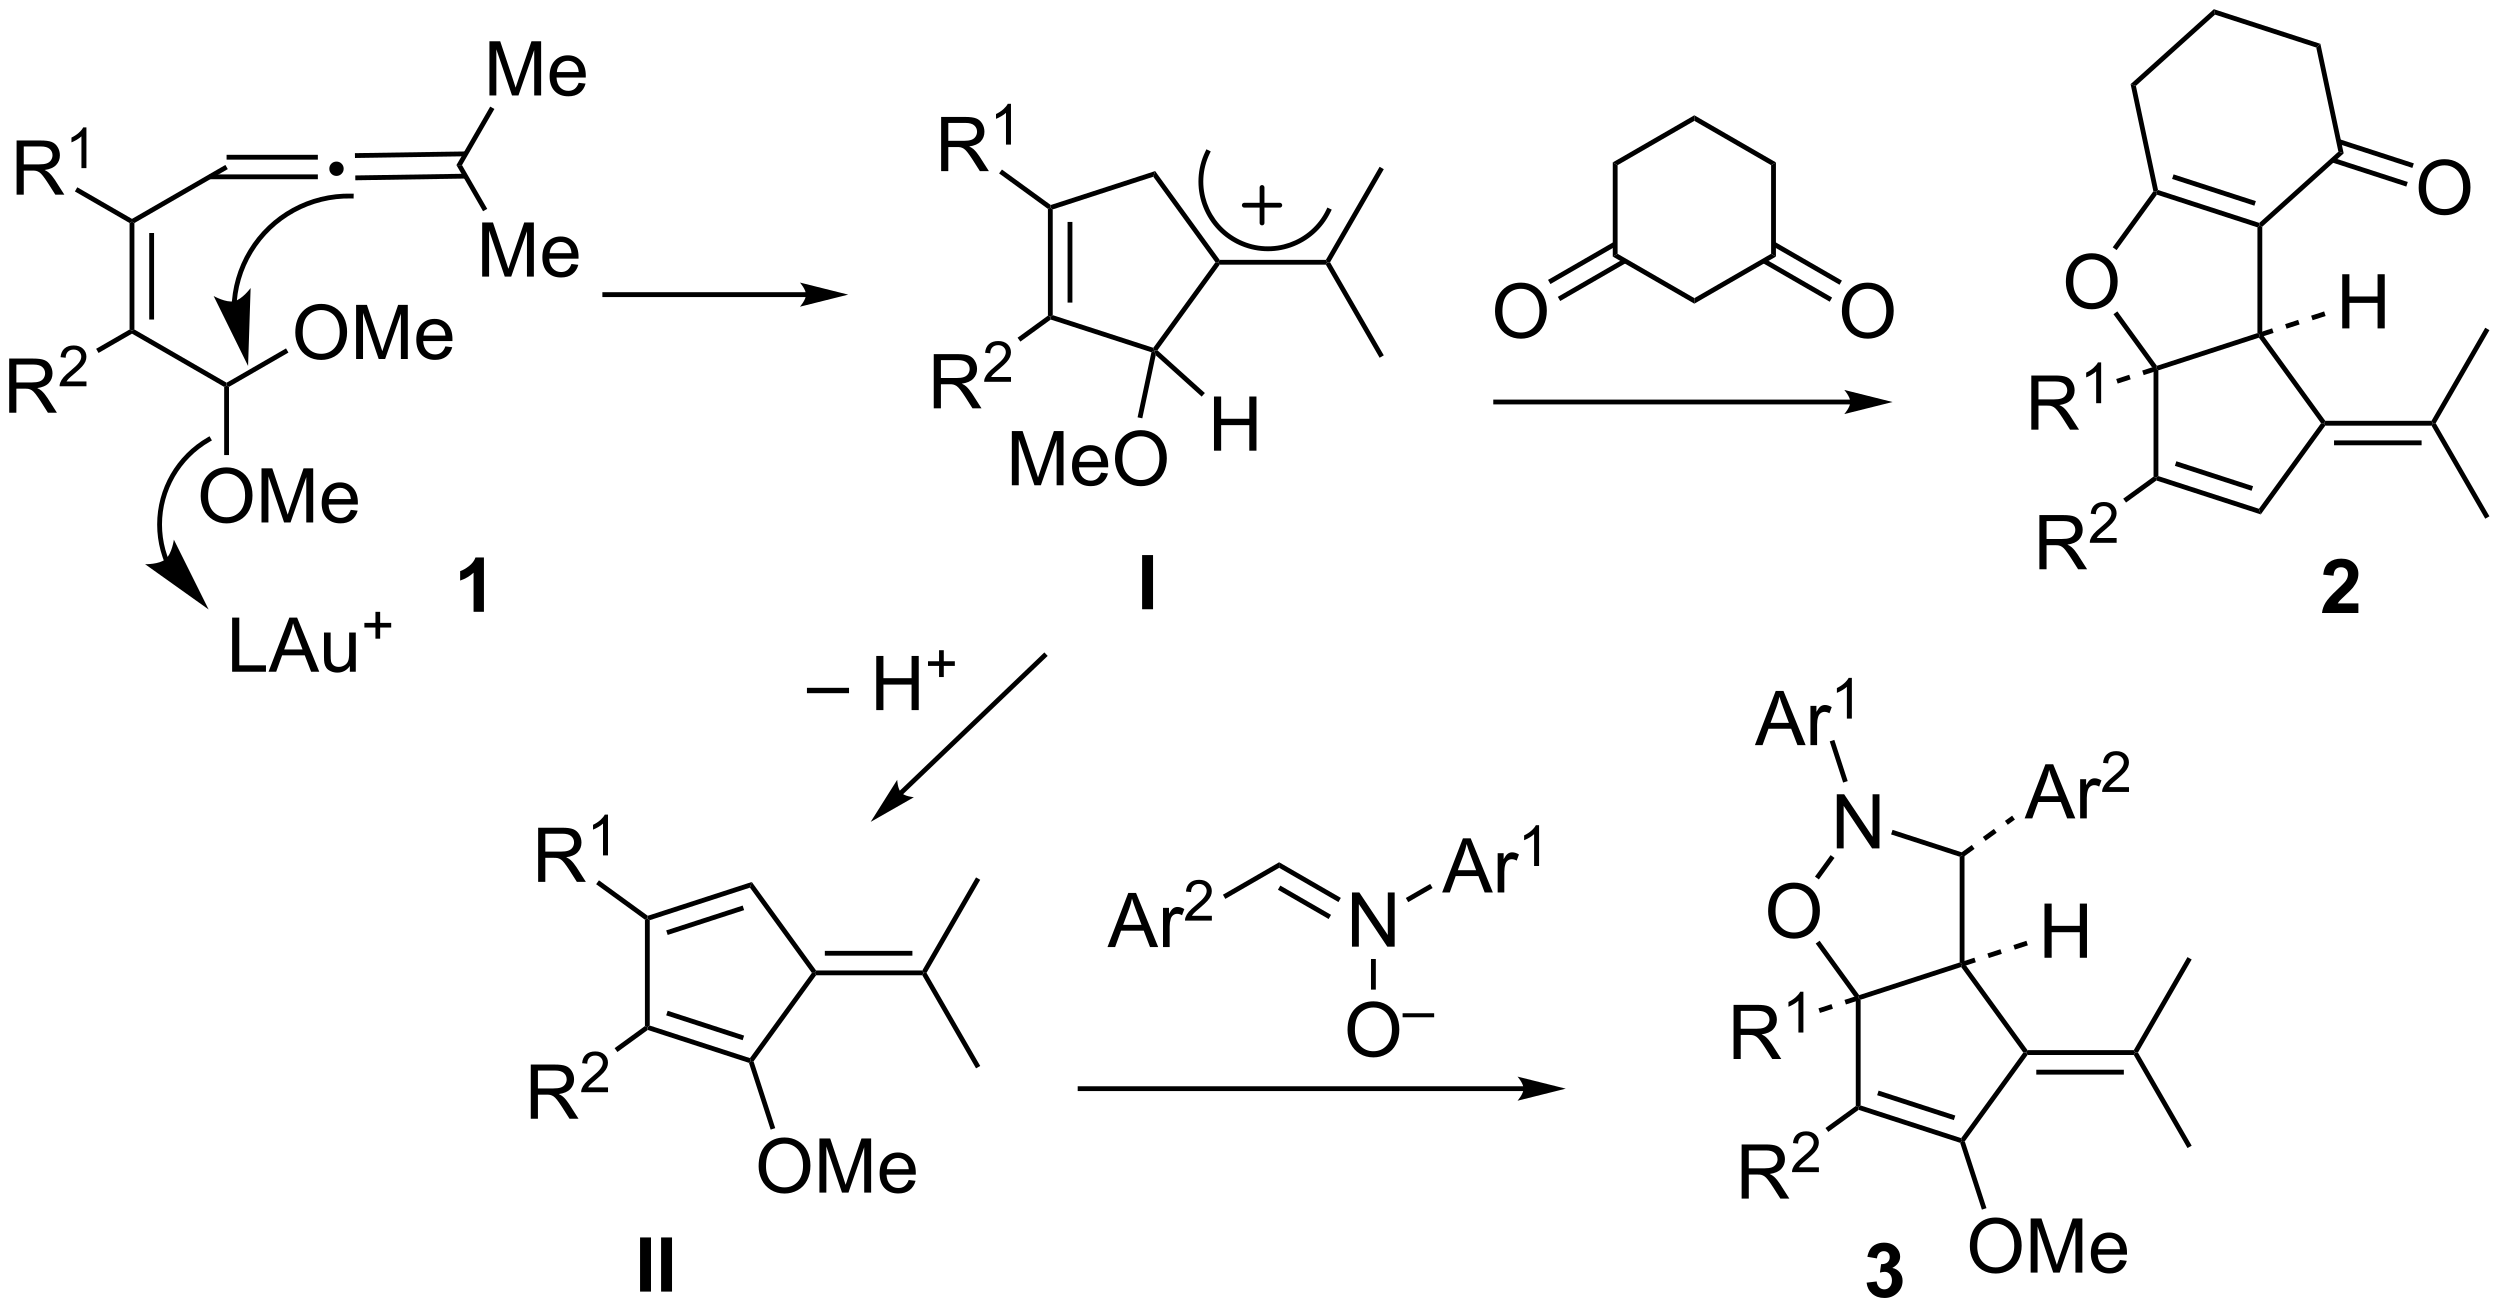 <?xml version="1.0" encoding="UTF-8"?>
<!DOCTYPE svg PUBLIC '-//W3C//DTD SVG 1.0//EN'
          'http://www.w3.org/TR/2001/REC-SVG-20010904/DTD/svg10.dtd'>
<svg stroke-dasharray="none" shape-rendering="auto" xmlns="http://www.w3.org/2000/svg" font-family="'Dialog'" text-rendering="auto" width="725" fill-opacity="1" color-interpolation="auto" color-rendering="auto" preserveAspectRatio="xMidYMid meet" font-size="12px" viewBox="0 0 725 380" fill="black" xmlns:xlink="http://www.w3.org/1999/xlink" stroke="black" image-rendering="auto" stroke-miterlimit="10" stroke-linecap="square" stroke-linejoin="miter" font-style="normal" stroke-width="1" height="380" stroke-dashoffset="0" font-weight="normal" stroke-opacity="1"
><!--Generated by the Batik Graphics2D SVG Generator--><defs id="genericDefs"
  /><g
  ><defs id="defs1"
    ><clipPath clipPathUnits="userSpaceOnUse" id="clipPath1"
      ><path d="M2.188 0.633 L273.907 0.633 L273.907 142.785 L2.188 142.785 L2.188 0.633 Z"
      /></clipPath
      ><clipPath clipPathUnits="userSpaceOnUse" id="clipPath2"
      ><path d="M5.366 1.132 L5.366 139.331 L269.53 139.331 L269.53 1.132 Z"
      /></clipPath
    ></defs
    ><g transform="scale(2.667,2.667) translate(-2.188,-0.633) matrix(1.029,0,0,1.029,-3.332,-0.531)"
    ><path d="M90.533 32.01 L69.273 32.01 L69.018 32.01 L69.018 32.52 L69.273 32.52 L90.533 32.52 L90.788 32.52 L90.788 32.01 L90.533 32.01 ZM94.997 32.265 L89.895 30.989 C89.895 30.989 90.533 31.707 90.533 32.265 C90.533 32.823 89.895 33.541 89.895 33.541 Z" stroke="none" clip-path="url(#clipPath2)"
    /></g
    ><g transform="matrix(2.743,0,0,2.743,-14.719,-3.105)"
    ><path d="M200.988 43.379 L163.495 43.379 L163.24 43.379 L163.24 43.889 L163.495 43.889 L200.988 43.889 L201.244 43.889 L201.244 43.379 L200.988 43.379 ZM205.453 43.634 L200.351 42.358 C200.351 42.358 200.988 43.076 200.988 43.634 C200.988 44.192 200.351 44.909 200.351 44.909 Z" stroke="none" clip-path="url(#clipPath2)"
    /></g
    ><g transform="matrix(2.743,0,0,2.743,-14.719,-3.105)"
    ><path d="M175.874 18.299 L176.384 18.594 L176.384 27.964 L175.874 28.259 Z" stroke="none" clip-path="url(#clipPath2)"
    /></g
    ><g transform="matrix(2.743,0,0,2.743,-14.719,-3.105)"
    ><path d="M175.874 28.259 L176.384 27.964 L184.499 32.649 L184.499 33.238 Z" stroke="none" clip-path="url(#clipPath2)"
    /></g
    ><g transform="matrix(2.743,0,0,2.743,-14.719,-3.105)"
    ><path d="M184.499 33.238 L184.499 32.649 L192.613 27.964 L193.124 28.259 Z" stroke="none" clip-path="url(#clipPath2)"
    /></g
    ><g transform="matrix(2.743,0,0,2.743,-14.719,-3.105)"
    ><path d="M193.124 28.259 L192.613 27.964 L192.613 18.594 L193.124 18.299 Z" stroke="none" clip-path="url(#clipPath2)"
    /></g
    ><g transform="matrix(2.743,0,0,2.743,-14.719,-3.105)"
    ><path d="M193.124 18.299 L192.613 18.594 L184.499 13.909 L184.499 13.32 Z" stroke="none" clip-path="url(#clipPath2)"
    /></g
    ><g transform="matrix(2.743,0,0,2.743,-14.719,-3.105)"
    ><path d="M184.499 13.32 L184.499 13.909 L176.384 18.594 L175.874 18.299 Z" stroke="none" clip-path="url(#clipPath2)"
    /></g
    ><g transform="matrix(2.743,0,0,2.743,-14.719,-3.105)"
    ><path d="M200.098 34.051 Q200.098 32.624 200.864 31.82 Q201.63 31.012 202.841 31.012 Q203.632 31.012 204.268 31.393 Q204.906 31.77 205.239 32.447 Q205.575 33.124 205.575 33.984 Q205.575 34.856 205.223 35.544 Q204.872 36.231 204.226 36.585 Q203.583 36.94 202.835 36.94 Q202.028 36.94 201.39 36.549 Q200.755 36.156 200.427 35.481 Q200.098 34.804 200.098 34.051 ZM200.88 34.062 Q200.88 35.098 201.434 35.695 Q201.992 36.288 202.833 36.288 Q203.687 36.288 204.239 35.687 Q204.794 35.085 204.794 33.981 Q204.794 33.281 204.557 32.76 Q204.32 32.239 203.864 31.953 Q203.411 31.663 202.843 31.663 Q202.038 31.663 201.458 32.218 Q200.88 32.77 200.88 34.062 Z" stroke="none" clip-path="url(#clipPath2)"
    /></g
    ><g transform="matrix(2.743,0,0,2.743,-14.719,-3.105)"
    ><path d="M191.705 28.93 L198.809 33.032 L199.064 32.59 L191.96 28.488 ZM192.741 27.136 L199.845 31.238 L200.1 30.796 L192.996 26.694 Z" stroke="none" clip-path="url(#clipPath2)"
    /></g
    ><g transform="matrix(2.743,0,0,2.743,-14.719,-3.105)"
    ><path d="M163.425 34.051 Q163.425 32.624 164.191 31.82 Q164.957 31.012 166.168 31.012 Q166.959 31.012 167.595 31.393 Q168.233 31.77 168.566 32.447 Q168.902 33.124 168.902 33.984 Q168.902 34.856 168.55 35.544 Q168.199 36.231 167.553 36.585 Q166.91 36.94 166.162 36.94 Q165.355 36.94 164.717 36.549 Q164.082 36.156 163.754 35.481 Q163.425 34.804 163.425 34.051 ZM164.207 34.062 Q164.207 35.098 164.761 35.695 Q165.319 36.288 166.16 36.288 Q167.014 36.288 167.566 35.687 Q168.121 35.085 168.121 33.981 Q168.121 33.281 167.884 32.76 Q167.647 32.239 167.191 31.953 Q166.738 31.663 166.17 31.663 Q165.365 31.663 164.785 32.218 Q164.207 32.77 164.207 34.062 Z" stroke="none" clip-path="url(#clipPath2)"
    /></g
    ><g transform="matrix(2.743,0,0,2.743,-14.719,-3.105)"
    ><path d="M176.002 26.694 L169.028 30.721 L169.283 31.163 L176.257 27.136 ZM177.037 28.488 L170.063 32.515 L170.318 32.957 L177.293 28.93 Z" stroke="none" clip-path="url(#clipPath2)"
    /></g
    ><g transform="matrix(2.743,0,0,2.743,-14.719,-3.105)"
    ><path d="M30.389 33.079 L30.389 33.077 L30.389 33.074 L30.39 33.068 L30.391 33.056 C30.393 33.024 30.396 32.992 30.399 32.961 C30.421 32.705 30.451 32.45 30.49 32.196 C30.568 31.688 30.678 31.184 30.822 30.688 C31.109 29.696 31.528 28.733 32.079 27.826 C33.181 26.011 34.724 24.56 36.522 23.575 C38.319 22.589 40.372 22.068 42.495 22.114 L42.749 22.12 L42.761 21.61 L42.506 21.604 C40.295 21.556 38.152 22.099 36.276 23.127 C34.4 24.156 32.791 25.67 31.643 27.561 C31.069 28.506 30.631 29.511 30.332 30.547 C30.182 31.064 30.067 31.59 29.986 32.119 C29.945 32.384 29.913 32.65 29.89 32.916 C29.887 32.95 29.885 32.983 29.882 33.016 L29.881 33.029 L29.881 33.035 L29.88 33.038 L29.88 33.04 L29.861 33.294 L30.369 33.333 L30.389 33.079 ZM31.593 39.824 L31.862 31.582 C31.862 31.582 30.973 32.797 30.118 32.981 C29.262 33.166 27.952 32.425 27.952 32.425 Z" stroke="none" clip-path="url(#clipPath2)"
    /></g
    ><g transform="matrix(2.743,0,0,2.743,-14.719,-3.105)"
    ><path d="M23.163 60.209 L23.163 60.208 L23.161 60.203 C23.156 60.191 23.151 60.177 23.146 60.165 C23.107 60.063 23.07 59.959 23.035 59.855 C22.964 59.648 22.899 59.438 22.842 59.226 C22.613 58.376 22.492 57.49 22.492 56.586 C22.492 54.778 22.974 53.039 23.848 51.527 C24.721 50.015 25.984 48.729 27.55 47.825 L27.771 47.697 L27.516 47.255 L27.295 47.383 C25.652 48.331 24.323 49.683 23.405 51.273 C22.488 52.862 21.982 54.688 21.982 56.586 C21.982 57.535 22.108 58.466 22.35 59.359 C22.41 59.582 22.477 59.802 22.552 60.021 C22.589 60.13 22.628 60.237 22.669 60.345 C22.674 60.359 22.679 60.372 22.684 60.385 L22.686 60.391 L22.686 60.392 L22.777 60.63 L23.254 60.448 L23.163 60.209 ZM27.423 65.568 L23.749 58.186 C23.749 58.186 23.543 59.677 22.877 60.245 C22.212 60.813 20.707 60.783 20.707 60.783 Z" stroke="none" clip-path="url(#clipPath2)"
    /></g
    ><g transform="matrix(2.743,0,0,2.743,-14.719,-3.105)"
    ><path d="M100.819 85.123 L115.948 70.653 L116.132 70.477 L115.78 70.108 L115.595 70.284 L100.467 84.754 L100.282 84.93 L100.635 85.299 L100.819 85.123 ZM97.417 88.024 L101.986 85.419 C101.986 85.419 101.029 85.341 100.643 84.938 C100.257 84.535 100.222 83.575 100.222 83.575 Z" stroke="none" clip-path="url(#clipPath2)"
    /></g
    ><g transform="matrix(2.743,0,0,2.743,-14.719,-3.105)"
    ><path d="M126.114 65.544 L126.114 59.817 L127.27 59.817 L127.27 65.544 L126.114 65.544 Z" stroke="none" clip-path="url(#clipPath2)"
    /></g
    ><g transform="matrix(2.743,0,0,2.743,-14.719,-3.105)"
    ><path d="M90.679 74.418 L90.679 73.851 L95.129 73.851 L95.129 74.418 L90.679 74.418 ZM98.007 76.207 L98.007 70.481 L98.765 70.481 L98.765 72.832 L101.741 72.832 L101.741 70.481 L102.499 70.481 L102.499 76.207 L101.741 76.207 L101.741 73.507 L98.765 73.507 L98.765 76.207 L98.007 76.207 Z" stroke="none" clip-path="url(#clipPath2)"
    /></g
    ><g transform="matrix(2.743,0,0,2.743,-14.719,-3.105)"
    ><path d="M104.647 72.712 L104.647 71.534 L103.478 71.534 L103.478 71.042 L104.647 71.042 L104.647 69.874 L105.146 69.874 L105.146 71.042 L106.314 71.042 L106.314 71.534 L105.146 71.534 L105.146 72.712 L104.647 72.712 Z" stroke="none" clip-path="url(#clipPath2)"
    /></g
    ><g transform="matrix(2.743,0,0,2.743,-14.719,-3.105)"
    ><path d="M36.586 36.299 Q36.586 34.872 37.351 34.068 Q38.117 33.26 39.328 33.26 Q40.12 33.26 40.755 33.641 Q41.393 34.018 41.726 34.695 Q42.062 35.372 42.062 36.232 Q42.062 37.104 41.711 37.791 Q41.359 38.479 40.713 38.833 Q40.07 39.187 39.323 39.187 Q38.515 39.187 37.877 38.797 Q37.242 38.404 36.914 37.729 Q36.586 37.052 36.586 36.299 ZM37.367 36.31 Q37.367 37.346 37.922 37.943 Q38.479 38.536 39.32 38.536 Q40.174 38.536 40.726 37.935 Q41.281 37.333 41.281 36.229 Q41.281 35.529 41.044 35.008 Q40.807 34.487 40.351 34.2 Q39.898 33.911 39.331 33.911 Q38.526 33.911 37.945 34.466 Q37.367 35.018 37.367 36.31 ZM43.014 39.088 L43.014 33.362 L44.155 33.362 L45.511 37.416 Q45.699 37.982 45.785 38.263 Q45.881 37.95 46.09 37.346 L47.459 33.362 L48.48 33.362 L48.48 39.088 L47.748 39.088 L47.748 34.294 L46.084 39.088 L45.402 39.088 L43.746 34.213 L43.746 39.088 L43.014 39.088 ZM52.452 37.752 L53.178 37.841 Q53.006 38.479 52.54 38.831 Q52.077 39.182 51.355 39.182 Q50.444 39.182 49.91 38.622 Q49.379 38.06 49.379 37.049 Q49.379 36.002 49.918 35.424 Q50.457 34.846 51.316 34.846 Q52.147 34.846 52.673 35.414 Q53.202 35.979 53.202 37.005 Q53.202 37.068 53.199 37.193 L50.105 37.193 Q50.144 37.877 50.491 38.242 Q50.84 38.604 51.358 38.604 Q51.746 38.604 52.019 38.401 Q52.293 38.198 52.452 37.752 ZM50.144 36.614 L52.459 36.614 Q52.413 36.091 52.194 35.831 Q51.858 35.424 51.324 35.424 Q50.84 35.424 50.509 35.75 Q50.178 36.073 50.144 36.614 Z" stroke="none" clip-path="url(#clipPath2)"
    /></g
    ><g transform="matrix(2.743,0,0,2.743,-14.719,-3.105)"
    ><path d="M19.065 24.712 L19.32 24.565 L19.575 24.712 L19.575 35.966 L19.32 36.113 L19.065 35.966 ZM21.143 25.765 L21.143 34.913 L21.654 34.913 L21.654 25.765 Z" stroke="none" clip-path="url(#clipPath2)"
    /></g
    ><g transform="matrix(2.743,0,0,2.743,-14.719,-3.105)"
    ><path d="M19.32 36.408 L19.32 36.113 L19.575 35.966 L29.321 41.593 L29.321 41.888 L29.066 42.035 Z" stroke="none" clip-path="url(#clipPath2)"
    /></g
    ><g transform="matrix(2.743,0,0,2.743,-14.719,-3.105)"
    ><path d="M29.576 42.035 L29.321 41.888 L29.321 41.593 L35.605 37.965 L35.86 38.407 Z" stroke="none" clip-path="url(#clipPath2)"
    /></g
    ><g transform="matrix(2.743,0,0,2.743,-14.719,-3.105)"
    ><path d="M29.194 18.569 L29.449 19.011 L19.575 24.712 L19.32 24.565 L19.32 24.27 Z" stroke="none" clip-path="url(#clipPath2)"
    /></g
    ><g transform="matrix(2.743,0,0,2.743,-14.719,-3.105)"
    ><path d="M26.584 53.582 Q26.584 52.155 27.35 51.351 Q28.116 50.543 29.326 50.543 Q30.118 50.543 30.753 50.923 Q31.392 51.301 31.725 51.978 Q32.061 52.655 32.061 53.515 Q32.061 54.387 31.709 55.075 Q31.358 55.762 30.712 56.116 Q30.069 56.47 29.321 56.47 Q28.514 56.47 27.876 56.08 Q27.241 55.687 26.912 55.012 Q26.584 54.335 26.584 53.582 ZM27.366 53.593 Q27.366 54.629 27.92 55.226 Q28.477 55.819 29.319 55.819 Q30.173 55.819 30.725 55.218 Q31.279 54.616 31.279 53.512 Q31.279 52.812 31.043 52.291 Q30.806 51.77 30.35 51.483 Q29.897 51.194 29.329 51.194 Q28.524 51.194 27.944 51.749 Q27.366 52.301 27.366 53.593 ZM33.013 56.371 L33.013 50.645 L34.153 50.645 L35.51 54.7 Q35.697 55.265 35.783 55.546 Q35.88 55.233 36.088 54.629 L37.458 50.645 L38.479 50.645 L38.479 56.371 L37.747 56.371 L37.747 51.577 L36.083 56.371 L35.401 56.371 L33.744 51.496 L33.744 56.371 L33.013 56.371 ZM42.45 55.035 L43.177 55.124 Q43.005 55.762 42.539 56.114 Q42.075 56.465 41.354 56.465 Q40.442 56.465 39.908 55.905 Q39.377 55.343 39.377 54.332 Q39.377 53.285 39.916 52.707 Q40.455 52.129 41.315 52.129 Q42.145 52.129 42.672 52.697 Q43.2 53.262 43.2 54.288 Q43.2 54.351 43.197 54.476 L40.104 54.476 Q40.143 55.16 40.489 55.525 Q40.838 55.887 41.356 55.887 Q41.744 55.887 42.018 55.684 Q42.291 55.481 42.45 55.035 ZM40.143 53.897 L42.458 53.897 Q42.411 53.374 42.192 53.114 Q41.856 52.707 41.322 52.707 Q40.838 52.707 40.507 53.033 Q40.177 53.356 40.143 53.897 Z" stroke="none" clip-path="url(#clipPath2)"
    /></g
    ><g transform="matrix(2.743,0,0,2.743,-14.719,-3.105)"
    ><path d="M29.066 42.035 L29.321 41.888 L29.576 42.035 L29.576 49.242 L29.066 49.242 Z" stroke="none" clip-path="url(#clipPath2)"
    /></g
    ><g transform="matrix(2.743,0,0,2.743,-14.719,-3.105)"
    ><path d="M7.12 21.71 L7.12 15.984 L9.659 15.984 Q10.425 15.984 10.823 16.137 Q11.221 16.291 11.458 16.682 Q11.698 17.072 11.698 17.546 Q11.698 18.156 11.302 18.575 Q10.909 18.992 10.083 19.104 Q10.385 19.249 10.542 19.39 Q10.872 19.695 11.169 20.15 L12.167 21.71 L11.214 21.71 L10.456 20.518 Q10.122 20.002 9.906 19.729 Q9.693 19.455 9.524 19.346 Q9.354 19.236 9.177 19.195 Q9.05 19.166 8.755 19.166 L7.878 19.166 L7.878 21.71 L7.12 21.71 ZM7.878 18.51 L9.505 18.51 Q10.026 18.51 10.318 18.403 Q10.612 18.296 10.763 18.059 Q10.917 17.822 10.917 17.546 Q10.917 17.14 10.62 16.88 Q10.325 16.617 9.69 16.617 L7.878 16.617 L7.878 18.51 Z" stroke="none" clip-path="url(#clipPath2)"
    /></g
    ><g transform="matrix(2.743,0,0,2.743,-14.719,-3.105)"
    ><path d="M14.503 18.91 L13.976 18.91 L13.976 15.549 Q13.784 15.731 13.476 15.912 Q13.167 16.094 12.921 16.186 L12.921 15.676 Q13.363 15.467 13.693 15.172 Q14.025 14.875 14.163 14.598 L14.503 14.598 L14.503 18.91 Z" stroke="none" clip-path="url(#clipPath2)"
    /></g
    ><g transform="matrix(2.743,0,0,2.743,-14.719,-3.105)"
    ><path d="M19.32 24.27 L19.32 24.565 L19.065 24.712 L13.284 21.374 L13.539 20.932 Z" stroke="none" clip-path="url(#clipPath2)"
    /></g
    ><g transform="matrix(2.743,0,0,2.743,-14.719,-3.105)"
    ><path d="M6.338 44.768 L6.338 39.041 L8.878 39.041 Q9.643 39.041 10.042 39.195 Q10.44 39.348 10.677 39.739 Q10.917 40.13 10.917 40.604 Q10.917 41.213 10.521 41.632 Q10.128 42.049 9.302 42.161 Q9.604 42.307 9.76 42.447 Q10.091 42.752 10.388 43.208 L11.385 44.768 L10.432 44.768 L9.674 43.575 Q9.341 43.059 9.125 42.786 Q8.911 42.513 8.742 42.403 Q8.573 42.294 8.396 42.252 Q8.268 42.223 7.974 42.223 L7.096 42.223 L7.096 44.768 L6.338 44.768 ZM7.096 41.567 L8.724 41.567 Q9.245 41.567 9.536 41.46 Q9.831 41.354 9.982 41.117 Q10.135 40.88 10.135 40.604 Q10.135 40.197 9.838 39.937 Q9.544 39.674 8.909 39.674 L7.096 39.674 L7.096 41.567 Z" stroke="none" clip-path="url(#clipPath2)"
    /></g
    ><g transform="matrix(2.743,0,0,2.743,-14.719,-3.105)"
    ><path d="M14.507 41.46 L14.507 41.968 L11.667 41.968 Q11.662 41.776 11.73 41.6 Q11.837 41.312 12.075 41.03 Q12.316 40.749 12.767 40.38 Q13.466 39.806 13.712 39.47 Q13.958 39.134 13.958 38.835 Q13.958 38.522 13.734 38.307 Q13.511 38.091 13.15 38.091 Q12.769 38.091 12.54 38.319 Q12.312 38.548 12.31 38.952 L11.767 38.897 Q11.824 38.29 12.187 37.974 Q12.55 37.655 13.162 37.655 Q13.781 37.655 14.14 37.999 Q14.501 38.341 14.501 38.847 Q14.501 39.104 14.396 39.354 Q14.29 39.602 14.044 39.878 Q13.8 40.153 13.232 40.634 Q12.757 41.032 12.622 41.175 Q12.488 41.317 12.4 41.46 L14.507 41.46 Z" stroke="none" clip-path="url(#clipPath2)"
    /></g
    ><g transform="matrix(2.743,0,0,2.743,-14.719,-3.105)"
    ><path d="M19.065 35.966 L19.32 36.113 L19.32 36.408 L15.784 38.449 L15.529 38.007 Z" stroke="none" clip-path="url(#clipPath2)"
    /></g
    ><g transform="matrix(2.743,0,0,2.743,-14.719,-3.105)"
    ><path d="M56.529 65.816 L55.433 65.816 L55.433 61.678 Q54.832 62.241 54.014 62.512 L54.014 61.514 Q54.444 61.374 54.946 60.983 Q55.451 60.59 55.639 60.066 L56.529 60.066 L56.529 65.816 Z" stroke="none" clip-path="url(#clipPath2)"
    /></g
    ><g transform="matrix(2.743,0,0,2.743,-14.719,-3.105)"
    ><path d="M29.907 72.15 L29.907 66.424 L30.665 66.424 L30.665 71.473 L33.485 71.473 L33.485 72.15 L29.907 72.15 ZM33.757 72.15 L35.958 66.424 L36.776 66.424 L39.119 72.15 L38.255 72.15 L37.588 70.416 L35.192 70.416 L34.565 72.15 L33.757 72.15 ZM35.411 69.799 L37.354 69.799 L36.755 68.213 Q36.481 67.489 36.349 67.025 Q36.239 67.575 36.041 68.119 L35.411 69.799 ZM42.354 72.15 L42.354 71.541 Q41.869 72.244 41.036 72.244 Q40.669 72.244 40.351 72.104 Q40.033 71.963 39.877 71.749 Q39.724 71.536 39.661 71.229 Q39.619 71.02 39.619 70.572 L39.619 68.002 L40.322 68.002 L40.322 70.302 Q40.322 70.854 40.364 71.044 Q40.432 71.322 40.645 71.481 Q40.862 71.638 41.177 71.638 Q41.494 71.638 41.77 71.476 Q42.049 71.315 42.164 71.036 Q42.278 70.755 42.278 70.223 L42.278 68.002 L42.981 68.002 L42.981 72.15 L42.354 72.15 Z" stroke="none" clip-path="url(#clipPath2)"
    /></g
    ><g transform="matrix(2.743,0,0,2.743,-14.719,-3.105)"
    ><path d="M45.059 68.655 L45.059 67.477 L43.89 67.477 L43.89 66.985 L45.059 66.985 L45.059 65.817 L45.558 65.817 L45.558 66.985 L46.725 66.985 L46.725 67.477 L45.558 67.477 L45.558 68.655 L45.059 68.655 Z" stroke="none" clip-path="url(#clipPath2)"
    /></g
    ><g transform="matrix(2.743,0,0,2.743,-14.719,-3.105)"
    ><path d="M116.155 23.216 L116.41 23.086 L116.665 23.272 L116.665 34.45 L116.41 34.635 L116.155 34.505 ZM118.234 24.597 L118.234 33.125 L118.744 33.125 L118.744 24.597 Z" stroke="none" clip-path="url(#clipPath2)"
    /></g
    ><g transform="matrix(2.743,0,0,2.743,-14.719,-3.105)"
    ><path d="M116.455 34.918 L116.41 34.635 L116.665 34.45 L127.296 37.904 L127.394 38.204 L127.096 38.376 Z" stroke="none" clip-path="url(#clipPath2)"
    /></g
    ><g transform="matrix(2.743,0,0,2.743,-14.719,-3.105)"
    ><path d="M127.735 38.168 L127.394 38.204 L127.296 37.904 L133.866 28.861 L134.182 28.861 L134.312 29.116 Z" stroke="none" clip-path="url(#clipPath2)"
    /></g
    ><g transform="matrix(2.743,0,0,2.743,-14.719,-3.105)"
    ><path d="M134.312 28.606 L134.182 28.861 L133.866 28.861 L127.296 19.817 L127.491 19.218 Z" stroke="none" clip-path="url(#clipPath2)"
    /></g
    ><g transform="matrix(2.743,0,0,2.743,-14.719,-3.105)"
    ><path d="M127.491 19.218 L127.296 19.817 L116.665 23.272 L116.41 23.086 L116.455 22.804 Z" stroke="none" clip-path="url(#clipPath2)"
    /></g
    ><g transform="matrix(2.743,0,0,2.743,-14.719,-3.105)"
    ><path d="M104.866 19.222 L104.866 13.495 L107.405 13.495 Q108.171 13.495 108.569 13.649 Q108.968 13.802 109.205 14.193 Q109.444 14.584 109.444 15.058 Q109.444 15.667 109.049 16.086 Q108.655 16.503 107.83 16.615 Q108.132 16.761 108.288 16.901 Q108.619 17.206 108.916 17.662 L109.913 19.222 L108.96 19.222 L108.202 18.029 Q107.869 17.513 107.653 17.24 Q107.439 16.966 107.27 16.857 Q107.101 16.748 106.924 16.706 Q106.796 16.677 106.502 16.677 L105.624 16.677 L105.624 19.222 L104.866 19.222 ZM105.624 16.021 L107.252 16.021 Q107.773 16.021 108.064 15.914 Q108.359 15.808 108.51 15.571 Q108.663 15.334 108.663 15.058 Q108.663 14.651 108.366 14.391 Q108.072 14.128 107.437 14.128 L105.624 14.128 L105.624 16.021 Z" stroke="none" clip-path="url(#clipPath2)"
    /></g
    ><g transform="matrix(2.743,0,0,2.743,-14.719,-3.105)"
    ><path d="M112.25 16.422 L111.722 16.422 L111.722 13.06 Q111.531 13.242 111.222 13.424 Q110.914 13.605 110.668 13.697 L110.668 13.187 Q111.109 12.978 111.439 12.683 Q111.771 12.386 111.91 12.109 L112.25 12.109 L112.25 16.422 Z" stroke="none" clip-path="url(#clipPath2)"
    /></g
    ><g transform="matrix(2.743,0,0,2.743,-14.719,-3.105)"
    ><path d="M116.455 22.804 L116.41 23.086 L116.155 23.216 L110.995 19.467 L111.295 19.055 Z" stroke="none" clip-path="url(#clipPath2)"
    /></g
    ><g transform="matrix(2.743,0,0,2.743,-14.719,-3.105)"
    ><path d="M104.085 44.3 L104.085 38.573 L106.624 38.573 Q107.39 38.573 107.788 38.727 Q108.187 38.88 108.424 39.271 Q108.663 39.662 108.663 40.136 Q108.663 40.745 108.267 41.164 Q107.874 41.581 107.049 41.693 Q107.351 41.839 107.507 41.979 Q107.838 42.284 108.135 42.74 L109.132 44.3 L108.179 44.3 L107.421 43.107 Q107.088 42.591 106.871 42.318 Q106.658 42.044 106.489 41.935 Q106.319 41.826 106.142 41.784 Q106.015 41.755 105.72 41.755 L104.843 41.755 L104.843 44.3 L104.085 44.3 ZM104.843 41.099 L106.47 41.099 Q106.991 41.099 107.283 40.992 Q107.577 40.886 107.728 40.649 Q107.882 40.412 107.882 40.136 Q107.882 39.729 107.585 39.469 Q107.291 39.206 106.655 39.206 L104.843 39.206 L104.843 41.099 Z" stroke="none" clip-path="url(#clipPath2)"
    /></g
    ><g transform="matrix(2.743,0,0,2.743,-14.719,-3.105)"
    ><path d="M112.254 40.992 L112.254 41.5 L109.414 41.5 Q109.408 41.308 109.476 41.133 Q109.584 40.843 109.822 40.562 Q110.062 40.281 110.513 39.912 Q111.213 39.338 111.459 39.002 Q111.705 38.666 111.705 38.367 Q111.705 38.054 111.48 37.84 Q111.257 37.623 110.896 37.623 Q110.515 37.623 110.287 37.851 Q110.058 38.08 110.056 38.484 L109.513 38.429 Q109.57 37.822 109.933 37.506 Q110.297 37.187 110.908 37.187 Q111.527 37.187 111.886 37.531 Q112.248 37.873 112.248 38.379 Q112.248 38.636 112.142 38.886 Q112.037 39.135 111.791 39.41 Q111.547 39.685 110.978 40.166 Q110.504 40.564 110.369 40.707 Q110.234 40.849 110.146 40.992 L112.254 40.992 Z" stroke="none" clip-path="url(#clipPath2)"
    /></g
    ><g transform="matrix(2.743,0,0,2.743,-14.719,-3.105)"
    ><path d="M116.155 34.505 L116.41 34.635 L116.455 34.918 L113.247 37.248 L112.947 36.836 Z" stroke="none" clip-path="url(#clipPath2)"
    /></g
    ><g transform="matrix(2.743,0,0,2.743,-14.719,-3.105)"
    ><path d="M112.341 52.436 L112.341 46.709 L113.481 46.709 L114.838 50.764 Q115.025 51.329 115.111 51.611 Q115.208 51.298 115.416 50.694 L116.786 46.709 L117.807 46.709 L117.807 52.436 L117.075 52.436 L117.075 47.642 L115.411 52.436 L114.729 52.436 L113.072 47.561 L113.072 52.436 L112.341 52.436 ZM121.778 51.1 L122.505 51.189 Q122.333 51.827 121.867 52.178 Q121.403 52.53 120.682 52.53 Q119.77 52.53 119.236 51.97 Q118.705 51.407 118.705 50.397 Q118.705 49.35 119.244 48.772 Q119.783 48.194 120.643 48.194 Q121.473 48.194 121.999 48.761 Q122.528 49.327 122.528 50.353 Q122.528 50.415 122.525 50.54 L119.432 50.54 Q119.471 51.225 119.817 51.59 Q120.166 51.952 120.684 51.952 Q121.072 51.952 121.346 51.748 Q121.619 51.545 121.778 51.1 ZM119.471 49.962 L121.786 49.962 Q121.739 49.439 121.52 49.178 Q121.184 48.772 120.65 48.772 Q120.166 48.772 119.835 49.097 Q119.505 49.42 119.471 49.962 ZM123.248 49.647 Q123.248 48.22 124.014 47.415 Q124.779 46.608 125.99 46.608 Q126.782 46.608 127.417 46.988 Q128.055 47.366 128.389 48.043 Q128.725 48.72 128.725 49.579 Q128.725 50.452 128.373 51.139 Q128.022 51.827 127.376 52.181 Q126.733 52.535 125.985 52.535 Q125.178 52.535 124.54 52.144 Q123.904 51.751 123.576 51.077 Q123.248 50.4 123.248 49.647 ZM124.029 49.657 Q124.029 50.694 124.584 51.29 Q125.141 51.884 125.983 51.884 Q126.837 51.884 127.389 51.282 Q127.943 50.681 127.943 49.577 Q127.943 48.876 127.706 48.355 Q127.469 47.834 127.014 47.548 Q126.561 47.259 125.993 47.259 Q125.188 47.259 124.608 47.814 Q124.029 48.366 124.029 49.657 Z" stroke="none" clip-path="url(#clipPath2)"
    /></g
    ><g transform="matrix(2.743,0,0,2.743,-14.719,-3.105)"
    ><path d="M127.096 38.376 L127.394 38.204 L127.551 38.689 L126.134 45.358 L125.635 45.252 Z" stroke="none" clip-path="url(#clipPath2)"
    /></g
    ><g transform="matrix(2.743,0,0,2.743,-14.719,-3.105)"
    ><path d="M133.712 48.78 L133.712 43.053 L134.47 43.053 L134.47 45.405 L137.446 45.405 L137.446 43.053 L138.204 43.053 L138.204 48.78 L137.446 48.78 L137.446 46.079 L134.47 46.079 L134.47 48.78 L133.712 48.78 Z" stroke="none" clip-path="url(#clipPath2)"
    /></g
    ><g transform="matrix(2.743,0,0,2.743,-14.719,-3.105)"
    ><path d="M127.551 38.689 L127.394 38.204 L127.735 38.168 L132.75 42.684 L132.409 43.063 Z" stroke="none" clip-path="url(#clipPath2)"
    /></g
    ><g transform="matrix(2.743,0,0,2.743,-14.719,-3.105)"
    ><path d="M134.312 29.116 L134.182 28.861 L134.312 28.606 L145.543 28.606 L145.69 28.861 L145.543 29.116 Z" stroke="none" clip-path="url(#clipPath2)"
    /></g
    ><g transform="matrix(2.743,0,0,2.743,-14.719,-3.105)"
    ><path d="M145.985 28.861 L145.69 28.861 L145.543 28.606 L151.224 18.766 L151.666 19.021 Z" stroke="none" clip-path="url(#clipPath2)"
    /></g
    ><g transform="matrix(2.743,0,0,2.743,-14.719,-3.105)"
    ><path d="M145.543 29.116 L145.69 28.861 L145.985 28.861 L151.666 38.7 L151.224 38.955 Z" stroke="none" clip-path="url(#clipPath2)"
    /></g
    ><g stroke-width="0.51" transform="matrix(2.743,0,0,2.743,-14.719,-3.105)" stroke-linejoin="round" stroke-linecap="round"
    ><path fill="none" d="M136.919 22.828 L140.669 22.828 M138.794 20.953 L138.794 24.703" clip-path="url(#clipPath2)"
    /></g
    ><g transform="matrix(2.743,0,0,2.743,-14.719,-3.105)"
    ><path d="M254.702 64.924 L254.702 65.944 L250.856 65.944 Q250.918 65.366 251.231 64.848 Q251.543 64.33 252.465 63.475 Q253.208 62.783 253.374 62.538 Q253.601 62.197 253.601 61.866 Q253.601 61.499 253.403 61.301 Q253.208 61.103 252.859 61.103 Q252.515 61.103 252.312 61.312 Q252.109 61.517 252.077 61.999 L250.984 61.89 Q251.083 60.983 251.598 60.59 Q252.114 60.194 252.887 60.194 Q253.734 60.194 254.218 60.653 Q254.702 61.108 254.702 61.788 Q254.702 62.173 254.564 62.525 Q254.426 62.874 254.124 63.257 Q253.926 63.509 253.405 63.986 Q252.887 64.463 252.747 64.619 Q252.609 64.775 252.523 64.924 L254.702 64.924 Z" stroke="none" clip-path="url(#clipPath2)"
    /></g
    ><g transform="matrix(2.743,0,0,2.743,-14.719,-3.105)"
    ><path d="M230.621 10.029 L231.181 10.211 L233.521 21.219 L233.302 21.416 L233.029 21.358 Z" stroke="none" clip-path="url(#clipPath2)"
    /></g
    ><g transform="matrix(2.743,0,0,2.743,-14.719,-3.105)"
    ><path d="M233.399 21.716 L233.302 21.416 L233.521 21.219 L244.224 24.697 L244.285 24.985 L244.03 25.17 ZM235.007 20.053 L243.708 22.88 L243.865 22.395 L235.165 19.567 Z" stroke="none" clip-path="url(#clipPath2)"
    /></g
    ><g transform="matrix(2.743,0,0,2.743,-14.719,-3.105)"
    ><path d="M244.541 25.099 L244.285 24.985 L244.224 24.697 L252.588 17.166 L253.148 17.348 Z" stroke="none" clip-path="url(#clipPath2)"
    /></g
    ><g transform="matrix(2.743,0,0,2.743,-14.719,-3.105)"
    ><path d="M253.148 17.348 L252.588 17.166 L250.248 6.158 L250.686 5.764 Z" stroke="none" clip-path="url(#clipPath2)"
    /></g
    ><g transform="matrix(2.743,0,0,2.743,-14.719,-3.105)"
    ><path d="M239.422 2.104 L239.544 2.68 L231.181 10.211 L230.621 10.029 Z" stroke="none" clip-path="url(#clipPath2)"
    /></g
    ><g transform="matrix(2.743,0,0,2.743,-14.719,-3.105)"
    ><path d="M223.777 30.945 Q223.777 29.518 224.542 28.714 Q225.308 27.906 226.519 27.906 Q227.311 27.906 227.946 28.287 Q228.584 28.664 228.917 29.341 Q229.253 30.018 229.253 30.878 Q229.253 31.75 228.902 32.438 Q228.55 33.125 227.904 33.479 Q227.261 33.833 226.514 33.833 Q225.706 33.833 225.068 33.443 Q224.433 33.05 224.105 32.375 Q223.777 31.698 223.777 30.945 ZM224.558 30.956 Q224.558 31.992 225.113 32.589 Q225.67 33.182 226.511 33.182 Q227.365 33.182 227.917 32.581 Q228.472 31.979 228.472 30.875 Q228.472 30.174 228.235 29.654 Q227.998 29.133 227.542 28.846 Q227.089 28.557 226.522 28.557 Q225.717 28.557 225.136 29.112 Q224.558 29.664 224.558 30.956 Z" stroke="none" clip-path="url(#clipPath2)"
    /></g
    ><g transform="matrix(2.743,0,0,2.743,-14.719,-3.105)"
    ><path d="M233.029 21.358 L233.302 21.416 L233.399 21.716 L229.142 27.576 L228.729 27.276 Z" stroke="none" clip-path="url(#clipPath2)"
    /></g
    ><g transform="matrix(2.743,0,0,2.743,-14.719,-3.105)"
    ><path d="M228.808 34.352 L229.221 34.052 L233.399 39.803 L233.302 40.102 L232.889 39.968 Z" stroke="none" clip-path="url(#clipPath2)"
    /></g
    ><g transform="matrix(2.743,0,0,2.743,-14.719,-3.105)"
    ><path d="M233.557 40.288 L233.302 40.102 L233.399 39.803 L244.03 36.348 L244.285 36.534 L244.188 36.834 Z" stroke="none" clip-path="url(#clipPath2)"
    /></g
    ><g transform="matrix(2.743,0,0,2.743,-14.719,-3.105)"
    ><path d="M244.541 36.183 L244.285 36.534 L244.03 36.348 L244.03 25.17 L244.285 24.985 L244.541 25.099 Z" stroke="none" clip-path="url(#clipPath2)"
    /></g
    ><g transform="matrix(2.743,0,0,2.743,-14.719,-3.105)"
    ><path d="M233.047 40.454 L233.302 40.102 L233.557 40.288 L233.557 51.466 L233.302 51.651 L233.047 51.521 Z" stroke="none" clip-path="url(#clipPath2)"
    /></g
    ><g transform="matrix(2.743,0,0,2.743,-14.719,-3.105)"
    ><path d="M233.347 51.934 L233.302 51.651 L233.557 51.466 L244.188 54.92 L244.383 55.52 ZM235.302 50.384 L243.412 53.019 L243.57 52.534 L235.459 49.898 Z" stroke="none" clip-path="url(#clipPath2)"
    /></g
    ><g transform="matrix(2.743,0,0,2.743,-14.719,-3.105)"
    ><path d="M244.383 55.52 L244.188 54.92 L250.758 45.877 L251.074 45.877 L251.204 46.132 Z" stroke="none" clip-path="url(#clipPath2)"
    /></g
    ><g transform="matrix(2.743,0,0,2.743,-14.719,-3.105)"
    ><path d="M251.204 45.622 L251.074 45.877 L250.758 45.877 L244.188 36.834 L244.285 36.534 L244.698 36.668 Z" stroke="none" clip-path="url(#clipPath2)"
    /></g
    ><g transform="matrix(2.743,0,0,2.743,-14.719,-3.105)"
    ><path d="M251.204 46.132 L251.074 45.877 L251.204 45.622 L262.435 45.622 L262.582 45.877 L262.435 46.132 ZM252.129 48.204 L261.386 48.204 L261.386 47.693 L252.129 47.693 Z" stroke="none" clip-path="url(#clipPath2)"
    /></g
    ><g transform="matrix(2.743,0,0,2.743,-14.719,-3.105)"
    ><path d="M262.435 46.132 L262.582 45.877 L262.877 45.877 L268.558 55.716 L268.116 55.971 Z" stroke="none" clip-path="url(#clipPath2)"
    /></g
    ><g transform="matrix(2.743,0,0,2.743,-14.719,-3.105)"
    ><path d="M262.877 45.877 L262.582 45.877 L262.435 45.622 L268.116 35.783 L268.558 36.038 Z" stroke="none" clip-path="url(#clipPath2)"
    /></g
    ><g transform="matrix(2.743,0,0,2.743,-14.719,-3.105)"
    ><path d="M220.977 61.316 L220.977 55.589 L223.516 55.589 Q224.281 55.589 224.68 55.743 Q225.078 55.897 225.315 56.287 Q225.555 56.678 225.555 57.152 Q225.555 57.761 225.159 58.181 Q224.766 58.597 223.94 58.709 Q224.242 58.855 224.399 58.996 Q224.729 59.3 225.026 59.756 L226.024 61.316 L225.071 61.316 L224.313 60.123 Q223.979 59.608 223.763 59.334 Q223.55 59.061 223.381 58.951 Q223.211 58.842 223.034 58.8 Q222.906 58.772 222.612 58.772 L221.735 58.772 L221.735 61.316 L220.977 61.316 ZM221.735 58.115 L223.362 58.115 Q223.883 58.115 224.175 58.009 Q224.469 57.902 224.62 57.665 Q224.774 57.428 224.774 57.152 Q224.774 56.746 224.477 56.485 Q224.183 56.222 223.547 56.222 L221.735 56.222 L221.735 58.115 Z" stroke="none" clip-path="url(#clipPath2)"
    /></g
    ><g transform="matrix(2.743,0,0,2.743,-14.719,-3.105)"
    ><path d="M229.145 58.008 L229.145 58.516 L226.306 58.516 Q226.3 58.325 226.368 58.149 Q226.476 57.86 226.714 57.578 Q226.954 57.297 227.405 56.928 Q228.105 56.354 228.351 56.018 Q228.597 55.682 228.597 55.383 Q228.597 55.071 228.372 54.856 Q228.149 54.639 227.788 54.639 Q227.407 54.639 227.179 54.867 Q226.95 55.096 226.948 55.5 L226.405 55.446 Q226.462 54.838 226.825 54.522 Q227.188 54.203 227.8 54.203 Q228.419 54.203 228.778 54.547 Q229.14 54.889 229.14 55.395 Q229.14 55.653 229.034 55.903 Q228.929 56.151 228.683 56.426 Q228.438 56.701 227.87 57.182 Q227.395 57.58 227.261 57.723 Q227.126 57.865 227.038 58.008 L229.145 58.008 Z" stroke="none" clip-path="url(#clipPath2)"
    /></g
    ><g transform="matrix(2.743,0,0,2.743,-14.719,-3.105)"
    ><path d="M233.047 51.521 L233.302 51.651 L233.347 51.934 L230.139 54.264 L229.839 53.852 Z" stroke="none" clip-path="url(#clipPath2)"
    /></g
    ><g transform="matrix(2.743,0,0,2.743,-14.719,-3.105)"
    ><path d="M220.123 46.559 L220.123 40.832 L222.662 40.832 Q223.428 40.832 223.827 40.986 Q224.225 41.14 224.462 41.53 Q224.702 41.921 224.702 42.395 Q224.702 43.004 224.306 43.423 Q223.912 43.84 223.087 43.952 Q223.389 44.098 223.545 44.239 Q223.876 44.543 224.173 44.999 L225.17 46.559 L224.217 46.559 L223.459 45.366 Q223.126 44.851 222.91 44.577 Q222.696 44.304 222.527 44.194 Q222.358 44.085 222.181 44.043 Q222.053 44.015 221.759 44.015 L220.881 44.015 L220.881 46.559 L220.123 46.559 ZM220.881 43.358 L222.509 43.358 Q223.03 43.358 223.321 43.252 Q223.616 43.145 223.767 42.908 Q223.92 42.671 223.92 42.395 Q223.92 41.989 223.623 41.728 Q223.329 41.465 222.694 41.465 L220.881 41.465 L220.881 43.358 Z" stroke="none" clip-path="url(#clipPath2)"
    /></g
    ><g transform="matrix(2.743,0,0,2.743,-14.719,-3.105)"
    ><path d="M227.507 43.759 L226.98 43.759 L226.98 40.398 Q226.788 40.579 226.48 40.761 Q226.171 40.943 225.925 41.034 L225.925 40.525 Q226.366 40.316 226.696 40.021 Q227.028 39.724 227.167 39.446 L227.507 39.446 L227.507 43.759 Z" stroke="none" clip-path="url(#clipPath2)"
    /></g
    ><g transform="matrix(2.743,0,0,2.743,-14.719,-3.105)"
    ><path d="M233.223 39.86 L231.848 40.307 L232.006 40.792 L233.381 40.345 ZM230.473 40.753 L229.098 41.2 L229.256 41.685 L230.631 41.239 Z" stroke="none" clip-path="url(#clipPath2)"
    /></g
    ><g transform="matrix(2.743,0,0,2.743,-14.719,-3.105)"
    ><path d="M252.996 35.852 L252.996 30.126 L253.754 30.126 L253.754 32.477 L256.731 32.477 L256.731 30.126 L257.489 30.126 L257.489 35.852 L256.731 35.852 L256.731 33.152 L253.754 33.152 L253.754 35.852 L252.996 35.852 Z" stroke="none" clip-path="url(#clipPath2)"
    /></g
    ><g transform="matrix(2.743,0,0,2.743,-14.719,-3.105)"
    ><path d="M244.364 36.776 L245.739 36.33 L245.582 35.844 L244.207 36.291 ZM247.114 35.883 L248.489 35.436 L248.331 34.951 L246.956 35.398 ZM249.864 34.989 L251.239 34.543 L251.081 34.057 L249.706 34.504 Z" stroke="none" clip-path="url(#clipPath2)"
    /></g
    ><g transform="matrix(2.743,0,0,2.743,-14.719,-3.105)"
    ><path d="M261.076 21 Q261.076 19.573 261.842 18.768 Q262.608 17.961 263.818 17.961 Q264.61 17.961 265.245 18.341 Q265.884 18.718 266.217 19.396 Q266.553 20.073 266.553 20.932 Q266.553 21.804 266.201 22.492 Q265.85 23.179 265.204 23.534 Q264.561 23.888 263.813 23.888 Q263.006 23.888 262.368 23.497 Q261.733 23.104 261.404 22.429 Q261.076 21.752 261.076 21 ZM261.858 21.01 Q261.858 22.047 262.412 22.643 Q262.969 23.237 263.811 23.237 Q264.665 23.237 265.217 22.635 Q265.772 22.034 265.772 20.929 Q265.772 20.229 265.534 19.708 Q265.298 19.187 264.842 18.901 Q264.389 18.612 263.821 18.612 Q263.016 18.612 262.436 19.166 Q261.858 19.718 261.858 21.01 Z" stroke="none" clip-path="url(#clipPath2)"
    /></g
    ><g transform="matrix(2.743,0,0,2.743,-14.719,-3.105)"
    ><path d="M251.9 18.3 L259.769 20.857 L259.927 20.372 L252.058 17.815 ZM252.54 16.33 L260.41 18.887 L260.567 18.402 L252.698 15.845 Z" stroke="none" clip-path="url(#clipPath2)"
    /></g
    ><g transform="matrix(2.743,0,0,2.743,-14.719,-3.105)"
    ><path d="M62.261 94.369 L62.261 88.642 L64.801 88.642 Q65.566 88.642 65.965 88.796 Q66.363 88.949 66.6 89.34 Q66.84 89.731 66.84 90.204 Q66.84 90.814 66.444 91.233 Q66.051 91.65 65.225 91.762 Q65.527 91.908 65.683 92.048 Q66.014 92.353 66.311 92.809 L67.308 94.369 L66.355 94.369 L65.597 93.176 Q65.264 92.66 65.048 92.387 Q64.834 92.113 64.665 92.004 Q64.496 91.895 64.319 91.853 Q64.191 91.824 63.897 91.824 L63.019 91.824 L63.019 94.369 L62.261 94.369 ZM63.019 91.168 L64.647 91.168 Q65.168 91.168 65.459 91.061 Q65.754 90.954 65.905 90.718 Q66.058 90.481 66.058 90.204 Q66.058 89.798 65.761 89.538 Q65.467 89.275 64.832 89.275 L63.019 89.275 L63.019 91.168 Z" stroke="none" clip-path="url(#clipPath2)"
    /></g
    ><g transform="matrix(2.743,0,0,2.743,-14.719,-3.105)"
    ><path d="M69.645 91.569 L69.118 91.569 L69.118 88.207 Q68.926 88.389 68.618 88.571 Q68.309 88.752 68.063 88.844 L68.063 88.334 Q68.504 88.125 68.835 87.83 Q69.166 87.533 69.305 87.256 L69.645 87.256 L69.645 91.569 Z" stroke="none" clip-path="url(#clipPath2)"
    /></g
    ><g transform="matrix(2.743,0,0,2.743,-14.719,-3.105)"
    ><path d="M61.48 119.406 L61.48 113.68 L64.019 113.68 Q64.785 113.68 65.183 113.834 Q65.582 113.987 65.819 114.378 Q66.058 114.769 66.058 115.242 Q66.058 115.852 65.663 116.271 Q65.269 116.688 64.444 116.8 Q64.746 116.946 64.902 117.086 Q65.233 117.391 65.53 117.847 L66.527 119.406 L65.574 119.406 L64.816 118.214 Q64.483 117.698 64.267 117.425 Q64.053 117.151 63.884 117.042 Q63.715 116.933 63.538 116.891 Q63.41 116.862 63.116 116.862 L62.238 116.862 L62.238 119.406 L61.48 119.406 ZM62.238 116.206 L63.866 116.206 Q64.387 116.206 64.678 116.099 Q64.972 115.992 65.124 115.755 Q65.277 115.519 65.277 115.242 Q65.277 114.836 64.98 114.576 Q64.686 114.313 64.051 114.313 L62.238 114.313 L62.238 116.206 Z" stroke="none" clip-path="url(#clipPath2)"
    /></g
    ><g transform="matrix(2.743,0,0,2.743,-14.719,-3.105)"
    ><path d="M69.649 116.099 L69.649 116.606 L66.809 116.606 Q66.803 116.415 66.871 116.239 Q66.979 115.95 67.217 115.669 Q67.457 115.388 67.909 115.019 Q68.608 114.444 68.854 114.109 Q69.1 113.772 69.1 113.474 Q69.1 113.161 68.876 112.946 Q68.653 112.73 68.291 112.73 Q67.911 112.73 67.682 112.958 Q67.454 113.187 67.452 113.591 L66.909 113.536 Q66.965 112.929 67.329 112.612 Q67.692 112.294 68.303 112.294 Q68.922 112.294 69.282 112.638 Q69.643 112.98 69.643 113.485 Q69.643 113.743 69.538 113.993 Q69.432 114.241 69.186 114.517 Q68.942 114.792 68.374 115.272 Q67.899 115.671 67.764 115.814 Q67.629 115.956 67.541 116.099 L69.649 116.099 Z" stroke="none" clip-path="url(#clipPath2)"
    /></g
    ><g transform="matrix(2.743,0,0,2.743,-14.719,-3.105)"
    ><path d="M70.643 112.355 L70.343 111.942 L73.55 109.612 L73.805 109.742 L73.85 110.025 Z" stroke="none" clip-path="url(#clipPath2)"
    /></g
    ><g transform="matrix(2.743,0,0,2.743,-14.719,-3.105)"
    ><path d="M74.06 109.556 L73.805 109.742 L73.55 109.612 L73.55 98.363 L73.805 98.233 L74.06 98.419 Z" stroke="none" clip-path="url(#clipPath2)"
    /></g
    ><g transform="matrix(2.743,0,0,2.743,-14.719,-3.105)"
    ><path d="M73.85 97.95 L73.805 98.233 L73.55 98.363 L68.39 94.614 L68.69 94.201 Z" stroke="none" clip-path="url(#clipPath2)"
    /></g
    ><g transform="matrix(2.743,0,0,2.743,-14.719,-3.105)"
    ><path d="M74.06 98.419 L73.805 98.233 L73.85 97.95 L84.848 94.377 L84.653 94.977 ZM75.956 99.981 L84.038 97.355 L83.881 96.87 L75.798 99.496 Z" stroke="none" clip-path="url(#clipPath2)"
    /></g
    ><g transform="matrix(2.743,0,0,2.743,-14.719,-3.105)"
    ><path d="M73.85 110.025 L73.805 109.742 L74.06 109.556 L84.653 112.998 L84.751 113.298 L84.548 113.501 ZM75.798 108.479 L83.881 111.106 L84.038 110.62 L75.956 107.994 Z" stroke="none" clip-path="url(#clipPath2)"
    /></g
    ><g transform="matrix(2.743,0,0,2.743,-14.719,-3.105)"
    ><path d="M85.57 124.43 Q85.57 123.002 86.336 122.198 Q87.101 121.391 88.312 121.391 Q89.104 121.391 89.739 121.771 Q90.377 122.148 90.711 122.825 Q91.047 123.502 91.047 124.362 Q91.047 125.234 90.695 125.922 Q90.344 126.609 89.698 126.963 Q89.054 127.318 88.307 127.318 Q87.5 127.318 86.862 126.927 Q86.226 126.534 85.898 125.859 Q85.57 125.182 85.57 124.43 ZM86.351 124.44 Q86.351 125.476 86.906 126.073 Q87.463 126.666 88.304 126.666 Q89.159 126.666 89.711 126.065 Q90.265 125.463 90.265 124.359 Q90.265 123.659 90.028 123.138 Q89.791 122.617 89.336 122.331 Q88.882 122.041 88.315 122.041 Q87.51 122.041 86.929 122.596 Q86.351 123.148 86.351 124.44 ZM91.998 127.219 L91.998 121.492 L93.139 121.492 L94.496 125.547 Q94.683 126.112 94.769 126.393 Q94.866 126.081 95.074 125.476 L96.444 121.492 L97.465 121.492 L97.465 127.219 L96.733 127.219 L96.733 122.424 L95.069 127.219 L94.386 127.219 L92.73 122.344 L92.73 127.219 L91.998 127.219 ZM101.436 125.883 L102.162 125.971 Q101.991 126.609 101.524 126.961 Q101.061 127.312 100.34 127.312 Q99.428 127.312 98.894 126.752 Q98.363 126.19 98.363 125.18 Q98.363 124.133 98.902 123.555 Q99.441 122.976 100.3 122.976 Q101.131 122.976 101.657 123.544 Q102.186 124.109 102.186 125.135 Q102.186 125.198 102.183 125.323 L99.09 125.323 Q99.129 126.008 99.475 126.372 Q99.824 126.734 100.342 126.734 Q100.73 126.734 101.004 126.531 Q101.277 126.328 101.436 125.883 ZM99.129 124.745 L101.444 124.745 Q101.397 124.221 101.178 123.961 Q100.842 123.555 100.308 123.555 Q99.824 123.555 99.493 123.88 Q99.162 124.203 99.129 124.745 Z" stroke="none" clip-path="url(#clipPath2)"
    /></g
    ><g transform="matrix(2.743,0,0,2.743,-14.719,-3.105)"
    ><path d="M84.548 113.501 L84.751 113.298 L85.034 113.343 L87.327 120.403 L86.842 120.56 Z" stroke="none" clip-path="url(#clipPath2)"
    /></g
    ><g transform="matrix(2.743,0,0,2.743,-14.719,-3.105)"
    ><path d="M85.034 113.343 L84.751 113.298 L84.653 112.998 L91.2 103.988 L91.515 103.988 L91.645 104.243 Z" stroke="none" clip-path="url(#clipPath2)"
    /></g
    ><g transform="matrix(2.743,0,0,2.743,-14.719,-3.105)"
    ><path d="M84.653 94.977 L84.848 94.377 L91.645 103.733 L91.515 103.988 L91.2 103.988 Z" stroke="none" clip-path="url(#clipPath2)"
    /></g
    ><g transform="matrix(2.743,0,0,2.743,-14.719,-3.105)"
    ><path d="M91.645 104.243 L91.515 103.988 L91.645 103.733 L102.877 103.733 L103.024 103.988 L102.877 104.243 ZM92.571 102.171 L101.828 102.171 L101.828 101.661 L92.571 101.661 Z" stroke="none" clip-path="url(#clipPath2)"
    /></g
    ><g transform="matrix(2.743,0,0,2.743,-14.719,-3.105)"
    ><path d="M103.319 103.988 L103.024 103.988 L102.877 103.733 L108.557 93.893 L108.999 94.148 Z" stroke="none" clip-path="url(#clipPath2)"
    /></g
    ><g transform="matrix(2.743,0,0,2.743,-14.719,-3.105)"
    ><path d="M102.877 104.243 L103.024 103.988 L103.319 103.988 L108.999 113.827 L108.557 114.082 Z" stroke="none" clip-path="url(#clipPath2)"
    /></g
    ><g transform="matrix(2.743,0,0,2.743,-14.719,-3.105)"
    ><path d="M73.036 137.685 L73.036 131.959 L74.192 131.959 L74.192 137.685 L73.036 137.685 ZM75.259 137.685 L75.259 131.959 L76.415 131.959 L76.415 137.685 L75.259 137.685 Z" stroke="none" clip-path="url(#clipPath2)"
    /></g
    ><g transform="matrix(2.743,0,0,2.743,-14.719,-3.105)"
    ><path d="M166.44 115.975 L119.559 115.975 L119.304 115.975 L119.304 116.485 L119.559 116.485 L166.44 116.485 L166.696 116.485 L166.696 115.975 L166.44 115.975 ZM170.905 116.23 L165.803 114.954 C165.803 114.954 166.44 115.672 166.44 116.23 C166.44 116.788 165.803 117.505 165.803 117.505 Z" stroke="none" clip-path="url(#clipPath2)"
    /></g
    ><g transform="matrix(2.743,0,0,2.743,-14.719,-3.105)"
    ><path d="M202.709 136.739 L203.772 136.612 Q203.821 137.018 204.043 137.234 Q204.267 137.447 204.584 137.447 Q204.923 137.447 205.155 137.19 Q205.389 136.932 205.389 136.494 Q205.389 136.08 205.165 135.838 Q204.944 135.596 204.624 135.596 Q204.413 135.596 204.118 135.677 L204.241 134.783 Q204.686 134.794 204.92 134.591 Q205.155 134.385 205.155 134.044 Q205.155 133.755 204.983 133.583 Q204.811 133.411 204.525 133.411 Q204.243 133.411 204.043 133.606 Q203.845 133.802 203.803 134.177 L202.79 134.005 Q202.897 133.487 203.108 133.177 Q203.321 132.864 203.702 132.687 Q204.084 132.51 204.556 132.51 Q205.366 132.51 205.853 133.026 Q206.256 133.447 206.256 133.979 Q206.256 134.731 205.431 135.182 Q205.923 135.286 206.217 135.653 Q206.514 136.02 206.514 136.541 Q206.514 137.294 205.962 137.828 Q205.413 138.359 204.592 138.359 Q203.814 138.359 203.301 137.911 Q202.79 137.463 202.709 136.739 Z" stroke="none" clip-path="url(#clipPath2)"
    /></g
    ><g transform="matrix(2.743,0,0,2.743,-14.719,-3.105)"
    ><path d="M122.453 101.261 L124.654 95.534 L125.472 95.534 L127.815 101.261 L126.951 101.261 L126.284 99.526 L123.888 99.526 L123.261 101.261 L122.453 101.261 ZM124.107 98.909 L126.05 98.909 L125.451 97.323 Q125.177 96.599 125.044 96.136 Q124.935 96.685 124.737 97.23 L124.107 98.909 ZM128.323 101.261 L128.323 97.112 L128.956 97.112 L128.956 97.74 Q129.198 97.3 129.401 97.159 Q129.607 97.019 129.854 97.019 Q130.209 97.019 130.576 97.245 L130.334 97.896 Q130.076 97.745 129.818 97.745 Q129.589 97.745 129.404 97.883 Q129.222 98.021 129.143 98.269 Q129.026 98.644 129.026 99.089 L129.026 101.261 L128.323 101.261 Z" stroke="none" clip-path="url(#clipPath2)"
    /></g
    ><g transform="matrix(2.743,0,0,2.743,-14.719,-3.105)"
    ><path d="M133.488 97.953 L133.488 98.461 L130.648 98.461 Q130.642 98.269 130.71 98.094 Q130.818 97.805 131.056 97.523 Q131.297 97.242 131.748 96.873 Q132.447 96.299 132.693 95.963 Q132.939 95.627 132.939 95.328 Q132.939 95.016 132.714 94.801 Q132.492 94.584 132.131 94.584 Q131.75 94.584 131.521 94.812 Q131.293 95.041 131.291 95.445 L130.748 95.391 Q130.804 94.783 131.168 94.467 Q131.531 94.148 132.142 94.148 Q132.761 94.148 133.121 94.492 Q133.482 94.834 133.482 95.34 Q133.482 95.598 133.377 95.848 Q133.271 96.096 133.025 96.371 Q132.781 96.646 132.213 97.127 Q131.738 97.525 131.603 97.668 Q131.468 97.811 131.381 97.953 L133.488 97.953 Z" stroke="none" clip-path="url(#clipPath2)"
    /></g
    ><g transform="matrix(2.743,0,0,2.743,-14.719,-3.105)"
    ><path d="M134.913 96.165 L134.658 95.723 L140.601 92.292 L140.601 92.881 Z" stroke="none" clip-path="url(#clipPath2)"
    /></g
    ><g transform="matrix(2.743,0,0,2.743,-14.719,-3.105)"
    ><path d="M148.302 101.216 L148.302 95.489 L149.081 95.489 L152.088 99.984 L152.088 95.489 L152.815 95.489 L152.815 101.216 L152.036 101.216 L149.028 96.716 L149.028 101.216 L148.302 101.216 Z" stroke="none" clip-path="url(#clipPath2)"
    /></g
    ><g transform="matrix(2.743,0,0,2.743,-14.719,-3.105)"
    ><path d="M140.601 92.881 L140.601 92.292 L147.125 96.059 L146.87 96.501 ZM140.473 95.2 L145.835 98.295 L146.09 97.853 L140.728 94.758 Z" stroke="none" clip-path="url(#clipPath2)"
    /></g
    ><g transform="matrix(2.743,0,0,2.743,-14.719,-3.105)"
    ><path d="M157.834 95.487 L160.034 89.76 L160.852 89.76 L163.196 95.487 L162.331 95.487 L161.665 93.752 L159.269 93.752 L158.641 95.487 L157.834 95.487 ZM159.487 93.135 L161.43 93.135 L160.831 91.549 Q160.558 90.825 160.425 90.362 Q160.316 90.911 160.118 91.455 L159.487 93.135 ZM163.704 95.487 L163.704 91.338 L164.336 91.338 L164.336 91.966 Q164.579 91.526 164.782 91.385 Q164.987 91.244 165.235 91.244 Q165.589 91.244 165.956 91.471 L165.714 92.122 Q165.456 91.971 165.198 91.971 Q164.969 91.971 164.784 92.109 Q164.602 92.247 164.524 92.494 Q164.407 92.869 164.407 93.315 L164.407 95.487 L163.704 95.487 Z" stroke="none" clip-path="url(#clipPath2)"
    /></g
    ><g transform="matrix(2.743,0,0,2.743,-14.719,-3.105)"
    ><path d="M168.083 92.687 L167.556 92.687 L167.556 89.325 Q167.364 89.507 167.056 89.689 Q166.747 89.87 166.501 89.962 L166.501 89.452 Q166.942 89.243 167.273 88.948 Q167.605 88.651 167.743 88.374 L168.083 88.374 L168.083 92.687 Z" stroke="none" clip-path="url(#clipPath2)"
    /></g
    ><g transform="matrix(2.743,0,0,2.743,-14.719,-3.105)"
    ><path d="M154.249 96.51 L153.994 96.068 L156.57 94.581 L156.825 95.023 Z" stroke="none" clip-path="url(#clipPath2)"
    /></g
    ><g transform="matrix(2.743,0,0,2.743,-14.719,-3.105)"
    ><path d="M147.831 110.035 Q147.831 108.608 148.596 107.804 Q149.362 106.996 150.573 106.996 Q151.364 106.996 152 107.377 Q152.638 107.754 152.971 108.431 Q153.307 109.108 153.307 109.968 Q153.307 110.84 152.956 111.528 Q152.604 112.215 151.958 112.569 Q151.315 112.924 150.567 112.924 Q149.76 112.924 149.122 112.533 Q148.487 112.14 148.159 111.465 Q147.831 110.788 147.831 110.035 ZM148.612 110.046 Q148.612 111.082 149.167 111.679 Q149.724 112.272 150.565 112.272 Q151.419 112.272 151.971 111.671 Q152.526 111.069 152.526 109.965 Q152.526 109.265 152.289 108.744 Q152.052 108.223 151.596 107.936 Q151.143 107.647 150.575 107.647 Q149.771 107.647 149.19 108.202 Q148.612 108.754 148.612 110.046 Z" stroke="none" clip-path="url(#clipPath2)"
    /></g
    ><g transform="matrix(2.743,0,0,2.743,-14.719,-3.105)"
    ><path d="M153.654 108.683 L153.654 108.257 L156.991 108.257 L156.991 108.683 L153.654 108.683 Z" stroke="none" clip-path="url(#clipPath2)"
    /></g
    ><g transform="matrix(2.743,0,0,2.743,-14.719,-3.105)"
    ><path d="M150.312 102.52 L150.823 102.52 L150.823 105.757 L150.312 105.757 Z" stroke="none" clip-path="url(#clipPath2)"
    /></g
    ><g transform="matrix(2.743,0,0,2.743,-14.719,-3.105)"
    ><path d="M201.567 106.991 L201.823 106.64 L202.078 106.825 L202.078 118.003 L201.823 118.189 L201.567 118.059 Z" stroke="none" clip-path="url(#clipPath2)"
    /></g
    ><g transform="matrix(2.743,0,0,2.743,-14.719,-3.105)"
    ><path d="M201.867 118.472 L201.823 118.189 L202.078 118.003 L212.709 121.458 L212.806 121.757 L212.604 121.96 ZM203.823 116.921 L211.933 119.556 L212.091 119.071 L203.98 116.436 Z" stroke="none" clip-path="url(#clipPath2)"
    /></g
    ><g transform="matrix(2.743,0,0,2.743,-14.719,-3.105)"
    ><path d="M213.089 121.802 L212.806 121.757 L212.709 121.458 L219.279 112.414 L219.594 112.414 L219.724 112.669 Z" stroke="none" clip-path="url(#clipPath2)"
    /></g
    ><g transform="matrix(2.743,0,0,2.743,-14.719,-3.105)"
    ><path d="M219.724 112.159 L219.594 112.414 L219.279 112.414 L212.709 103.371 L212.806 103.071 L213.219 103.205 Z" stroke="none" clip-path="url(#clipPath2)"
    /></g
    ><g transform="matrix(2.743,0,0,2.743,-14.719,-3.105)"
    ><path d="M212.551 102.886 L212.806 103.071 L212.709 103.371 L202.078 106.825 L201.823 106.64 L201.92 106.34 Z" stroke="none" clip-path="url(#clipPath2)"
    /></g
    ><g transform="matrix(2.743,0,0,2.743,-14.719,-3.105)"
    ><path d="M199.557 90.829 L199.557 85.102 L200.336 85.102 L203.343 89.597 L203.343 85.102 L204.07 85.102 L204.07 90.829 L203.291 90.829 L200.284 86.329 L200.284 90.829 L199.557 90.829 Z" stroke="none" clip-path="url(#clipPath2)"
    /></g
    ><g transform="matrix(2.743,0,0,2.743,-14.719,-3.105)"
    ><path d="M192.298 97.483 Q192.298 96.056 193.063 95.251 Q193.829 94.444 195.04 94.444 Q195.831 94.444 196.467 94.824 Q197.105 95.202 197.438 95.879 Q197.774 96.556 197.774 97.415 Q197.774 98.287 197.423 98.975 Q197.071 99.662 196.425 100.017 Q195.782 100.371 195.035 100.371 Q194.227 100.371 193.589 99.98 Q192.954 99.587 192.626 98.912 Q192.298 98.235 192.298 97.483 ZM193.079 97.493 Q193.079 98.53 193.633 99.126 Q194.191 99.72 195.032 99.72 Q195.886 99.72 196.438 99.118 Q196.993 98.517 196.993 97.412 Q196.993 96.712 196.756 96.191 Q196.519 95.67 196.063 95.384 Q195.61 95.095 195.042 95.095 Q194.238 95.095 193.657 95.65 Q193.079 96.202 193.079 97.493 Z" stroke="none" clip-path="url(#clipPath2)"
    /></g
    ><g transform="matrix(2.743,0,0,2.743,-14.719,-3.105)"
    ><path d="M213.061 102.72 L212.806 103.071 L212.551 102.886 L212.551 91.708 L212.806 91.522 L213.061 91.653 Z" stroke="none" clip-path="url(#clipPath2)"
    /></g
    ><g transform="matrix(2.743,0,0,2.743,-14.719,-3.105)"
    ><path d="M212.761 91.24 L212.806 91.522 L212.551 91.708 L205.298 89.351 L205.455 88.866 Z" stroke="none" clip-path="url(#clipPath2)"
    /></g
    ><g transform="matrix(2.743,0,0,2.743,-14.719,-3.105)"
    ><path d="M198.904 91.536 L199.317 91.836 L197.663 94.113 L197.25 93.813 Z" stroke="none" clip-path="url(#clipPath2)"
    /></g
    ><g transform="matrix(2.743,0,0,2.743,-14.719,-3.105)"
    ><path d="M197.329 100.889 L197.742 100.589 L201.92 106.34 L201.823 106.64 L201.41 106.506 Z" stroke="none" clip-path="url(#clipPath2)"
    /></g
    ><g transform="matrix(2.743,0,0,2.743,-14.719,-3.105)"
    ><path d="M219.724 112.669 L219.594 112.414 L219.724 112.159 L230.956 112.159 L231.103 112.414 L230.956 112.669 ZM220.65 114.741 L229.907 114.741 L229.907 114.231 L220.65 114.231 Z" stroke="none" clip-path="url(#clipPath2)"
    /></g
    ><g transform="matrix(2.743,0,0,2.743,-14.719,-3.105)"
    ><path d="M231.398 112.414 L231.103 112.414 L230.956 112.159 L236.636 102.32 L237.078 102.575 Z" stroke="none" clip-path="url(#clipPath2)"
    /></g
    ><g transform="matrix(2.743,0,0,2.743,-14.719,-3.105)"
    ><path d="M230.956 112.669 L231.103 112.414 L231.398 112.414 L237.078 122.254 L236.636 122.509 Z" stroke="none" clip-path="url(#clipPath2)"
    /></g
    ><g transform="matrix(2.743,0,0,2.743,-14.719,-3.105)"
    ><path d="M213.625 132.889 Q213.625 131.462 214.391 130.657 Q215.157 129.85 216.368 129.85 Q217.159 129.85 217.795 130.23 Q218.433 130.608 218.766 131.285 Q219.102 131.962 219.102 132.821 Q219.102 133.694 218.75 134.381 Q218.399 135.069 217.753 135.423 Q217.11 135.777 216.363 135.777 Q215.555 135.777 214.917 135.386 Q214.282 134.993 213.954 134.319 Q213.625 133.641 213.625 132.889 ZM214.407 132.899 Q214.407 133.936 214.962 134.532 Q215.519 135.126 216.36 135.126 Q217.214 135.126 217.766 134.524 Q218.321 133.923 218.321 132.819 Q218.321 132.118 218.084 131.597 Q217.847 131.076 217.391 130.79 Q216.938 130.501 216.37 130.501 Q215.566 130.501 214.985 131.055 Q214.407 131.608 214.407 132.899 ZM220.054 135.678 L220.054 129.951 L221.195 129.951 L222.551 134.006 Q222.739 134.571 222.825 134.852 Q222.921 134.54 223.129 133.936 L224.499 129.951 L225.52 129.951 L225.52 135.678 L224.788 135.678 L224.788 130.884 L223.124 135.678 L222.442 135.678 L220.786 130.803 L220.786 135.678 L220.054 135.678 ZM229.491 134.342 L230.218 134.43 Q230.046 135.069 229.58 135.42 Q229.116 135.772 228.395 135.772 Q227.484 135.772 226.95 135.212 Q226.418 134.649 226.418 133.639 Q226.418 132.592 226.958 132.014 Q227.497 131.436 228.356 131.436 Q229.187 131.436 229.713 132.003 Q230.241 132.569 230.241 133.595 Q230.241 133.657 230.239 133.782 L227.145 133.782 Q227.184 134.467 227.53 134.832 Q227.879 135.194 228.398 135.194 Q228.786 135.194 229.059 134.99 Q229.333 134.787 229.491 134.342 ZM227.184 133.204 L229.499 133.204 Q229.452 132.68 229.234 132.42 Q228.898 132.014 228.364 132.014 Q227.879 132.014 227.549 132.339 Q227.218 132.662 227.184 133.204 Z" stroke="none" clip-path="url(#clipPath2)"
    /></g
    ><g transform="matrix(2.743,0,0,2.743,-14.719,-3.105)"
    ><path d="M212.604 121.96 L212.806 121.757 L213.089 121.802 L215.383 128.862 L214.898 129.02 Z" stroke="none" clip-path="url(#clipPath2)"
    /></g
    ><g transform="matrix(2.743,0,0,2.743,-14.719,-3.105)"
    ><path d="M189.498 127.853 L189.498 122.127 L192.037 122.127 Q192.802 122.127 193.201 122.281 Q193.599 122.434 193.836 122.825 Q194.076 123.215 194.076 123.689 Q194.076 124.299 193.68 124.718 Q193.287 125.135 192.461 125.247 Q192.763 125.392 192.919 125.533 Q193.25 125.838 193.547 126.293 L194.544 127.853 L193.591 127.853 L192.833 126.661 Q192.5 126.145 192.284 125.872 Q192.071 125.598 191.901 125.489 Q191.732 125.379 191.555 125.338 Q191.427 125.309 191.133 125.309 L190.255 125.309 L190.255 127.853 L189.498 127.853 ZM190.255 124.653 L191.883 124.653 Q192.404 124.653 192.696 124.546 Q192.99 124.439 193.141 124.202 Q193.294 123.965 193.294 123.689 Q193.294 123.283 192.998 123.023 Q192.703 122.76 192.068 122.76 L190.255 122.76 L190.255 124.653 Z" stroke="none" clip-path="url(#clipPath2)"
    /></g
    ><g transform="matrix(2.743,0,0,2.743,-14.719,-3.105)"
    ><path d="M197.666 124.546 L197.666 125.053 L194.826 125.053 Q194.821 124.862 194.889 124.686 Q194.996 124.397 195.235 124.116 Q195.475 123.835 195.926 123.466 Q196.625 122.891 196.871 122.555 Q197.118 122.219 197.118 121.921 Q197.118 121.608 196.893 121.393 Q196.67 121.176 196.309 121.176 Q195.928 121.176 195.7 121.405 Q195.471 121.633 195.469 122.038 L194.926 121.983 Q194.983 121.376 195.346 121.059 Q195.709 120.741 196.321 120.741 Q196.94 120.741 197.299 121.085 Q197.66 121.426 197.66 121.932 Q197.66 122.19 197.555 122.44 Q197.45 122.688 197.203 122.964 Q196.959 123.239 196.391 123.719 Q195.916 124.118 195.781 124.26 Q195.647 124.403 195.559 124.546 L197.666 124.546 Z" stroke="none" clip-path="url(#clipPath2)"
    /></g
    ><g transform="matrix(2.743,0,0,2.743,-14.719,-3.105)"
    ><path d="M201.567 118.059 L201.823 118.189 L201.867 118.472 L198.66 120.802 L198.36 120.389 Z" stroke="none" clip-path="url(#clipPath2)"
    /></g
    ><g transform="matrix(2.743,0,0,2.743,-14.719,-3.105)"
    ><path d="M190.902 79.908 L193.102 74.182 L193.92 74.182 L196.264 79.908 L195.399 79.908 L194.732 78.174 L192.337 78.174 L191.709 79.908 L190.902 79.908 ZM192.555 77.557 L194.498 77.557 L193.899 75.971 Q193.626 75.247 193.493 74.783 Q193.383 75.333 193.185 75.877 L192.555 77.557 ZM196.772 79.908 L196.772 75.76 L197.404 75.76 L197.404 76.388 Q197.647 75.948 197.85 75.807 Q198.055 75.666 198.303 75.666 Q198.657 75.666 199.024 75.893 L198.782 76.544 Q198.524 76.393 198.266 76.393 Q198.037 76.393 197.852 76.531 Q197.67 76.669 197.592 76.916 Q197.475 77.291 197.475 77.737 L197.475 79.908 L196.772 79.908 Z" stroke="none" clip-path="url(#clipPath2)"
    /></g
    ><g transform="matrix(2.743,0,0,2.743,-14.719,-3.105)"
    ><path d="M201.151 77.108 L200.624 77.108 L200.624 73.747 Q200.432 73.929 200.124 74.11 Q199.815 74.292 199.569 74.384 L199.569 73.874 Q200.01 73.665 200.34 73.37 Q200.673 73.073 200.811 72.796 L201.151 72.796 L201.151 77.108 Z" stroke="none" clip-path="url(#clipPath2)"
    /></g
    ><g transform="matrix(2.743,0,0,2.743,-14.719,-3.105)"
    ><path d="M200.713 83.712 L200.227 83.869 L198.812 79.513 L199.297 79.356 Z" stroke="none" clip-path="url(#clipPath2)"
    /></g
    ><g transform="matrix(2.743,0,0,2.743,-14.719,-3.105)"
    ><path d="M219.416 87.658 L221.617 81.931 L222.435 81.931 L224.778 87.658 L223.914 87.658 L223.247 85.924 L220.851 85.924 L220.224 87.658 L219.416 87.658 ZM221.07 85.306 L223.013 85.306 L222.414 83.72 Q222.14 82.996 222.007 82.533 Q221.898 83.082 221.7 83.627 L221.07 85.306 ZM225.286 87.658 L225.286 83.51 L225.919 83.51 L225.919 84.137 Q226.161 83.697 226.364 83.556 Q226.57 83.416 226.817 83.416 Q227.172 83.416 227.539 83.642 L227.297 84.293 Q227.039 84.142 226.781 84.142 Q226.552 84.142 226.367 84.28 Q226.185 84.418 226.107 84.666 Q225.989 85.041 225.989 85.486 L225.989 87.658 L225.286 87.658 Z" stroke="none" clip-path="url(#clipPath2)"
    /></g
    ><g transform="matrix(2.743,0,0,2.743,-14.719,-3.105)"
    ><path d="M230.451 84.35 L230.451 84.858 L227.611 84.858 Q227.605 84.666 227.673 84.491 Q227.781 84.202 228.019 83.92 Q228.26 83.639 228.711 83.27 Q229.41 82.696 229.656 82.36 Q229.902 82.024 229.902 81.725 Q229.902 81.413 229.677 81.198 Q229.455 80.981 229.094 80.981 Q228.713 80.981 228.484 81.21 Q228.256 81.438 228.254 81.842 L227.711 81.788 Q227.767 81.18 228.131 80.864 Q228.494 80.545 229.105 80.545 Q229.724 80.545 230.084 80.889 Q230.445 81.231 230.445 81.737 Q230.445 81.995 230.34 82.245 Q230.234 82.493 229.988 82.768 Q229.744 83.043 229.175 83.524 Q228.701 83.922 228.566 84.065 Q228.431 84.207 228.344 84.35 L230.451 84.35 Z" stroke="none" clip-path="url(#clipPath2)"
    /></g
    ><g transform="matrix(2.743,0,0,2.743,-14.719,-3.105)"
    ><path d="M212.956 91.729 L214.126 90.879 L213.826 90.466 L212.656 91.316 ZM215.295 90.029 L216.465 89.18 L216.165 88.767 L214.995 89.617 ZM217.634 88.33 L218.392 87.78 L218.092 87.367 L217.334 87.917 Z" stroke="none" clip-path="url(#clipPath2)"
    /></g
    ><g transform="matrix(2.743,0,0,2.743,-14.719,-3.105)"
    ><path d="M188.644 113.096 L188.644 107.37 L191.183 107.37 Q191.949 107.37 192.347 107.523 Q192.746 107.677 192.983 108.068 Q193.222 108.458 193.222 108.932 Q193.222 109.542 192.827 109.961 Q192.433 110.378 191.608 110.49 Q191.91 110.635 192.066 110.776 Q192.397 111.081 192.694 111.537 L193.691 113.096 L192.738 113.096 L191.98 111.904 Q191.647 111.388 191.431 111.115 Q191.217 110.841 191.048 110.732 Q190.879 110.622 190.702 110.581 Q190.574 110.552 190.28 110.552 L189.402 110.552 L189.402 113.096 L188.644 113.096 ZM189.402 109.896 L191.03 109.896 Q191.55 109.896 191.842 109.789 Q192.136 109.682 192.287 109.445 Q192.441 109.208 192.441 108.932 Q192.441 108.526 192.144 108.266 Q191.85 108.003 191.214 108.003 L189.402 108.003 L189.402 109.896 Z" stroke="none" clip-path="url(#clipPath2)"
    /></g
    ><g transform="matrix(2.743,0,0,2.743,-14.719,-3.105)"
    ><path d="M196.028 110.296 L195.5 110.296 L195.5 106.935 Q195.309 107.117 195 107.298 Q194.692 107.48 194.446 107.572 L194.446 107.062 Q194.887 106.853 195.217 106.558 Q195.549 106.261 195.688 105.984 L196.028 105.984 L196.028 110.296 Z" stroke="none" clip-path="url(#clipPath2)"
    /></g
    ><g transform="matrix(2.743,0,0,2.743,-14.719,-3.105)"
    ><path d="M201.744 106.397 L200.369 106.844 L200.527 107.329 L201.901 106.883 ZM198.994 107.291 L197.619 107.738 L197.777 108.223 L199.152 107.776 Z" stroke="none" clip-path="url(#clipPath2)"
    /></g
    ><g transform="matrix(2.743,0,0,2.743,-14.719,-3.105)"
    ><path d="M221.517 102.39 L221.517 96.663 L222.275 96.663 L222.275 99.015 L225.252 99.015 L225.252 96.663 L226.009 96.663 L226.009 102.39 L225.252 102.39 L225.252 99.689 L222.275 99.689 L222.275 102.39 L221.517 102.39 Z" stroke="none" clip-path="url(#clipPath2)"
    /></g
    ><g transform="matrix(2.743,0,0,2.743,-14.719,-3.105)"
    ><path d="M212.885 103.314 L214.26 102.867 L214.102 102.382 L212.727 102.829 ZM215.635 102.42 L217.01 101.974 L216.852 101.488 L215.477 101.935 ZM218.385 101.527 L219.76 101.08 L219.602 100.595 L218.227 101.042 Z" stroke="none" clip-path="url(#clipPath2)"
    /></g
    ><g transform="matrix(2.743,0,0,2.743,-14.719,-3.105)"
    ><path d="M132.801 17.146 C131.039 20.805 132.577 25.199 136.236 26.961 L136.466 27.072 L136.688 26.612 L136.458 26.501 C133.053 24.862 131.621 20.773 133.26 17.368 L133.371 17.138 L132.912 16.916 L132.801 17.146 ZM136.236 26.961 C139.895 28.723 144.289 27.185 146.051 23.526 L146.162 23.296 L145.702 23.074 L145.592 23.304 C143.952 26.709 139.863 28.141 136.458 26.501 L136.228 26.391 L136.006 26.85 L136.236 26.961 Z" stroke="none" clip-path="url(#clipPath2)"
    /></g
    ><g transform="matrix(2.743,0,0,2.743,-14.719,-3.105)"
    ><path d="M239.544 2.68 L239.422 2.104 L250.686 5.764 L250.248 6.158 Z" stroke="none" clip-path="url(#clipPath2)"
    /></g
    ><g transform="matrix(2.743,0,0,2.743,-14.719,-3.105)"
    ><path d="M56.343 30.377 L56.343 24.65 L57.484 24.65 L58.84 28.705 Q59.028 29.27 59.114 29.551 Q59.21 29.238 59.419 28.634 L60.788 24.65 L61.809 24.65 L61.809 30.377 L61.078 30.377 L61.078 25.582 L59.413 30.377 L58.731 30.377 L57.075 25.502 L57.075 30.377 L56.343 30.377 ZM65.781 29.041 L66.507 29.129 Q66.335 29.767 65.869 30.119 Q65.406 30.47 64.684 30.47 Q63.773 30.47 63.239 29.91 Q62.708 29.348 62.708 28.337 Q62.708 27.291 63.247 26.712 Q63.786 26.134 64.645 26.134 Q65.476 26.134 66.002 26.702 Q66.531 27.267 66.531 28.293 Q66.531 28.356 66.528 28.481 L63.434 28.481 Q63.473 29.166 63.82 29.53 Q64.169 29.892 64.687 29.892 Q65.075 29.892 65.348 29.689 Q65.622 29.486 65.781 29.041 ZM63.473 27.902 L65.788 27.902 Q65.742 27.379 65.523 27.119 Q65.187 26.712 64.653 26.712 Q64.169 26.712 63.838 27.038 Q63.507 27.361 63.473 27.902 Z" stroke="none" clip-path="url(#clipPath2)"
    /></g
    ><g transform="matrix(2.743,0,0,2.743,-14.719,-3.105)"
    ><path d="M53.621 18.588 L54.21 18.588 L56.879 23.211 L56.437 23.466 Z" stroke="none" clip-path="url(#clipPath2)"
    /></g
    ><g transform="matrix(2.743,0,0,2.743,-14.719,-3.105)"
    ><path d="M57.11 11.222 L57.11 5.495 L58.25 5.495 L59.607 9.55 Q59.794 10.115 59.88 10.396 Q59.977 10.084 60.185 9.479 L61.555 5.495 L62.576 5.495 L62.576 11.222 L61.844 11.222 L61.844 6.427 L60.18 11.222 L59.498 11.222 L57.841 6.346 L57.841 11.222 L57.11 11.222 ZM66.547 9.886 L67.274 9.974 Q67.102 10.612 66.636 10.964 Q66.172 11.315 65.451 11.315 Q64.539 11.315 64.005 10.755 Q63.474 10.193 63.474 9.182 Q63.474 8.136 64.013 7.557 Q64.552 6.979 65.412 6.979 Q66.242 6.979 66.768 7.547 Q67.297 8.112 67.297 9.138 Q67.297 9.201 67.294 9.326 L64.201 9.326 Q64.24 10.011 64.586 10.375 Q64.935 10.737 65.453 10.737 Q65.841 10.737 66.115 10.534 Q66.388 10.331 66.547 9.886 ZM64.24 8.748 L66.555 8.748 Q66.508 8.224 66.289 7.964 Q65.953 7.557 65.419 7.557 Q64.935 7.557 64.604 7.883 Q64.274 8.206 64.24 8.748 Z" stroke="none" clip-path="url(#clipPath2)"
    /></g
    ><g transform="matrix(2.743,0,0,2.743,-14.719,-3.105)"
    ><path d="M54.21 18.588 L53.621 18.588 L57.193 12.401 L57.635 12.656 Z" stroke="none" clip-path="url(#clipPath2)"
    /></g
    ><g transform="matrix(2.743,0,0,2.743,-14.719,-3.105)"
    ><path d="M40.939 18.214 Q41.263 18.214 41.481 18.437 Q41.7 18.656 41.7 18.971 Q41.7 19.285 41.477 19.508 Q41.254 19.732 40.939 19.732 Q40.625 19.732 40.401 19.508 Q40.183 19.285 40.183 18.971 Q40.183 18.652 40.401 18.433 Q40.625 18.214 40.939 18.214 Z" stroke="none" clip-path="url(#clipPath2)"
    /></g
    ><g transform="matrix(2.743,0,0,2.743,-14.719,-3.105)"
    ><path d="M27.527 20.081 L38.971 20.081 L38.971 19.571 L27.527 19.571 ZM29.321 18.01 L38.971 18.01 L38.971 17.499 L29.321 17.499 Z" stroke="none" clip-path="url(#clipPath2)"
    /></g
    ><g transform="matrix(2.743,0,0,2.743,-14.719,-3.105)"
    ><path d="M42.932 20.191 L54.594 20.01 L54.586 19.5 L42.925 19.681 ZM42.896 17.835 L54.606 17.654 L54.598 17.144 L42.888 17.325 Z" stroke="none" clip-path="url(#clipPath2)"
    /></g
  ></g
></svg
>
